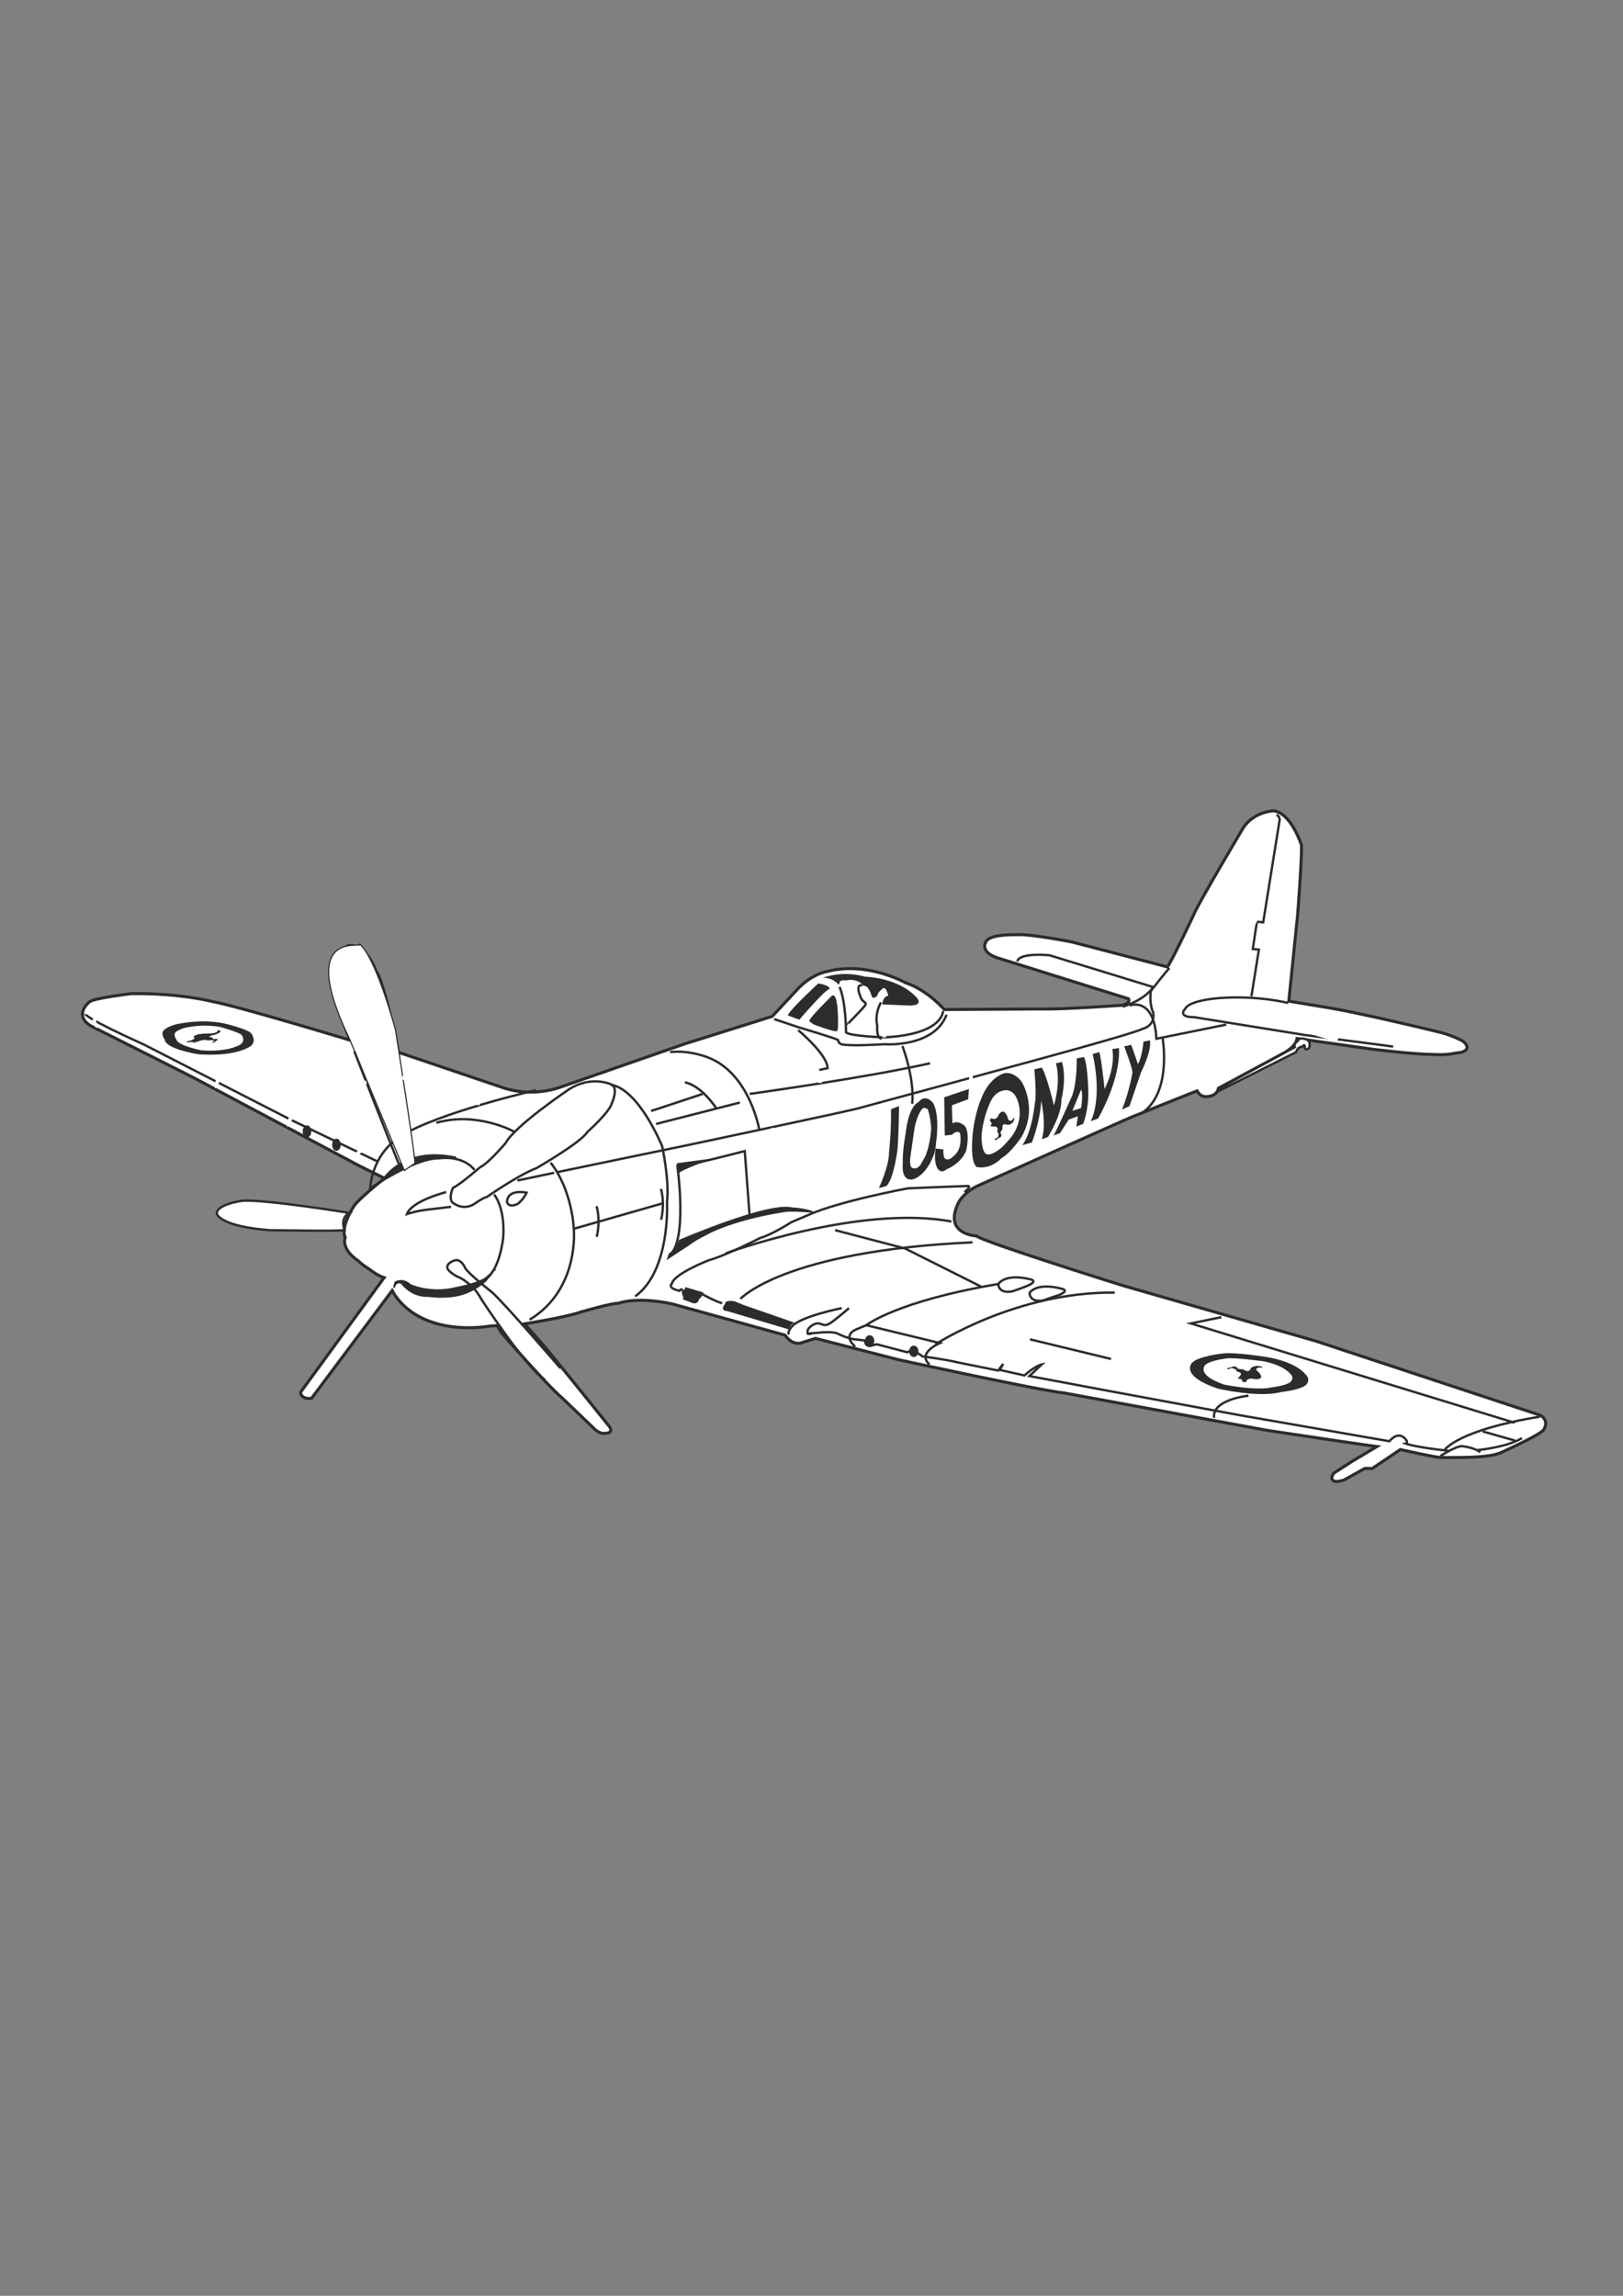 <?xml version="1.0" encoding="utf-8"?>
<!-- Created by UniConvertor 2.0rc4 (https://sk1project.net/) -->
<svg xmlns="http://www.w3.org/2000/svg" height="841.89pt" viewBox="0 0 595.276 841.89" width="595.276pt" version="1.1" xmlns:xlink="http://www.w3.org/1999/xlink" id="51015ef0-f612-11ea-8a96-dcc15c148e23">

<rect x="0" y="0" width="595.276" height="841.89" fill="#808080" stroke="none"/>

<g>
	<path style="stroke:#2d2c2b;stroke-width:2.232;stroke-miterlimit:10.433;fill:none;" d="M 145.214,474.513 C 156.014,490.209 179.414,485.745 179.414,485.745 L 182.582,485.529 C 183.734,487.041 184.022,488.193 184.67,488.769 184.67,488.769 201.446,507.993 206.414,512.097 L 218.15,523.329 C 218.15,523.329 220.166,525.777 222.83,524.913 222.83,524.913 224.414,524.913 222.614,522.897 222.614,522.897 200.15,494.961 198.998,493.809 198.998,493.809 192.23,485.961 191.15,485.097 191.15,485.097 207.35,482.577 212.966,480.561 212.966,480.561 224.63,477.177 226.646,477.393 226.646,477.393 233.198,474.729 246.662,477.609 L 288.278,489.129 C 288.278,489.129 290.294,492.513 293.39,492.009 L 299.078,490.209 329.894,498.129 C 329.894,498.129 381.59,509.361 390.59,510.297 390.59,510.297 456.326,522.393 464.894,523.977 464.894,523.977 505.358,530.097 506.726,530.097 L 496.574,536.145 489.59,540.609 C 489.59,540.609 487.142,543.993 492.758,542.193 L 500.39,537.945 503.126,537.945 513.494,530.961 C 513.494,530.961 525.59,533.697 528.326,533.913 535.31,533.913 545.318,534.129 549.926,532.329 549.926,532.329 564.542,525.777 565.694,523.977 565.694,523.977 567.71,521.313 564.758,519.513 L 482.39,492.297 411.758,471.993 C 411.758,471.993 359.99,455.793 357.974,453.777 357.974,453.777 344.726,453.129 351.278,440.313 351.278,440.313 353.51,436.497 358.694,434.193 358.694,434.193 412.19,410.145 415.142,408.993 415.142,408.993 437.894,399.777 439.406,399.345 439.406,399.345 440.126,401.793 442.574,401.577 442.574,401.577 446.174,401.577 446.39,398.697 L 470.726,385.593 C 470.726,385.593 475.406,383.145 475.19,380.193 L 504.206,384.297 C 504.206,384.297 518.894,386.097 525.374,386.097 525.374,386.097 529.91,386.529 533.942,385.593 533.942,385.593 540.206,385.377 536.174,382.209 536.174,382.209 533.51,380.697 528.974,379.329 528.974,379.329 498.158,371.697 484.19,369.609 L 472.094,367.593 475.406,335.193 C 475.406,335.193 476.99,314.745 476.774,309.993 476.774,309.993 473.174,298.761 467.126,297.897 467.126,297.897 460.358,298.113 456.542,303.729 456.542,303.729 439.406,332.529 438.326,335.697 438.326,335.697 429.758,353.913 428.39,355.209 L 393.11,345.993 C 393.11,345.993 377.558,342.897 372.59,343.329 372.59,343.329 363.878,343.113 362.294,345.345 362.294,345.345 359.126,348.945 367.478,351.177 L 414.278,365.793 C 414.278,365.793 416.006,368.097 411.758,369.177 411.758,369.177 389.942,370.761 382.31,370.545 L 346.094,370.761 C 346.094,370.761 339.974,363.561 331.91,360.897 331.91,360.897 317.942,352.977 303.542,356.793 303.542,356.793 297.926,357.513 292.526,363.561 L 283.526,373.209 C 283.526,373.209 254.798,382.209 251.198,383.361 L 205.262,399.345 C 205.262,399.345 195.182,403.161 184.166,399.345 L 145.646,386.313 C 145.646,386.313 140.246,359.313 137.366,356.361 137.366,356.361 134.198,346.713 127.862,347.361 127.862,347.361 122.03,349.593 123.182,358.161 123.182,358.161 126.062,377.961 129.95,382.497 129.95,382.497 87.614,369.609 77.75,367.809 77.75,367.809 66.014,364.713 48.23,364.929 48.23,364.929 34.982,366.513 33.182,367.809 33.182,367.809 27.566,372.129 33.614,375.729 33.614,375.729 70.766,394.377 73.646,395.961 L 131.966,426.993 142.046,431.961 C 142.046,431.961 133.766,438.513 130.598,442.113 130.598,442.113 125.198,449.961 127.214,453.777 127.214,453.777 125.27,457.521 131.822,461.985 131.822,461.985 132.902,463.209 135.854,465.009 135.854,465.009 139.166,467.745 141.83,468.177 L 110.798,510.729 C 110.798,510.729 111.014,512.529 113.966,512.241 L 143.918,472.209 145.214,474.513 Z" />
	<path style="fill:#ffffff;" d="M 145.214,474.513 C 156.014,490.209 179.414,485.745 179.414,485.745 L 182.582,485.529 C 183.734,487.041 184.022,488.193 184.67,488.769 184.67,488.769 201.446,507.993 206.414,512.097 L 218.15,523.329 C 218.15,523.329 220.166,525.777 222.83,524.913 222.83,524.913 224.414,524.913 222.614,522.897 222.614,522.897 200.15,494.961 198.998,493.809 198.998,493.809 192.23,485.961 191.15,485.097 191.15,485.097 207.35,482.577 212.966,480.561 212.966,480.561 224.63,477.177 226.646,477.393 226.646,477.393 233.198,474.729 246.662,477.609 L 288.278,489.129 C 288.278,489.129 290.294,492.513 293.39,492.009 L 299.078,490.209 329.894,498.129 C 329.894,498.129 381.59,509.361 390.59,510.297 390.59,510.297 456.326,522.393 464.894,523.977 464.894,523.977 505.358,530.097 506.726,530.097 L 496.574,536.145 489.59,540.609 C 489.59,540.609 487.142,543.993 492.758,542.193 L 500.39,537.945 503.126,537.945 513.494,530.961 C 513.494,530.961 525.59,533.697 528.326,533.913 535.31,533.913 545.318,534.129 549.926,532.329 549.926,532.329 564.542,525.777 565.694,523.977 565.694,523.977 567.71,521.313 564.758,519.513 L 482.39,492.297 411.758,471.993 C 411.758,471.993 359.99,455.793 357.974,453.777 357.974,453.777 344.726,453.129 351.278,440.313 351.278,440.313 353.51,436.497 358.694,434.193 358.694,434.193 412.19,410.145 415.142,408.993 415.142,408.993 437.894,399.777 439.406,399.345 439.406,399.345 440.126,401.793 442.574,401.577 442.574,401.577 446.174,401.577 446.39,398.697 L 470.726,385.593 C 470.726,385.593 475.406,383.145 475.19,380.193 L 504.206,384.297 C 504.206,384.297 518.894,386.097 525.374,386.097 525.374,386.097 529.91,386.529 533.942,385.593 533.942,385.593 540.206,385.377 536.174,382.209 536.174,382.209 533.51,380.697 528.974,379.329 528.974,379.329 498.158,371.697 484.19,369.609 L 472.094,367.593 475.406,335.193 C 475.406,335.193 476.99,314.745 476.774,309.993 476.774,309.993 473.174,298.761 467.126,297.897 467.126,297.897 460.358,298.113 456.542,303.729 456.542,303.729 439.406,332.529 438.326,335.697 438.326,335.697 429.758,353.913 428.39,355.209 L 393.11,345.993 C 393.11,345.993 377.558,342.897 372.59,343.329 372.59,343.329 363.878,343.113 362.294,345.345 362.294,345.345 359.126,348.945 367.478,351.177 L 414.278,365.793 C 414.278,365.793 416.006,368.097 411.758,369.177 411.758,369.177 389.942,370.761 382.31,370.545 L 346.094,370.761 C 346.094,370.761 339.974,363.561 331.91,360.897 331.91,360.897 317.942,352.977 303.542,356.793 303.542,356.793 297.926,357.513 292.526,363.561 L 283.526,373.209 C 283.526,373.209 254.798,382.209 251.198,383.361 L 205.262,399.345 C 205.262,399.345 195.182,403.161 184.166,399.345 L 145.646,386.313 C 145.646,386.313 140.246,359.313 137.366,356.361 137.366,356.361 134.198,346.713 127.862,347.361 127.862,347.361 122.03,349.593 123.182,358.161 123.182,358.161 126.062,377.961 129.95,382.497 129.95,382.497 87.614,369.609 77.75,367.809 77.75,367.809 66.014,364.713 48.23,364.929 48.23,364.929 34.982,366.513 33.182,367.809 33.182,367.809 27.566,372.129 33.614,375.729 33.614,375.729 70.766,394.377 73.646,395.961 L 131.966,426.993 142.046,431.961 C 142.046,431.961 133.766,438.513 130.598,442.113 130.598,442.113 125.198,449.961 127.214,453.777 127.214,453.777 125.27,457.521 131.822,461.985 131.822,461.985 132.902,463.209 135.854,465.009 135.854,465.009 139.166,467.745 141.83,468.177 L 110.798,510.729 C 110.798,510.729 111.014,512.529 113.966,512.241 L 143.918,472.209 145.214,474.513 Z" />
	<path style="fill:#2d2c2b;" d="M 178.766,467.745 C 176.39,470.337 167.39,471.921 167.39,471.921 157.958,474.369 150.614,470.913 150.614,470.913 147.662,468.177 144.782,469.977 144.782,469.977 144.782,469.977 143.63,472.929 144.782,472.209 144.782,472.209 145.43,469.761 147.23,470.913 147.23,470.913 150.614,475.809 157.166,475.593 157.166,475.593 163.43,476.529 168.83,475.089 174.158,473.721 178.55,469.977 178.982,469.113 178.982,469.113 179.846,464.577 182.15,465.729 182.15,465.729 179.99,466.377 178.766,467.745 L 178.766,467.745 Z" />
	<path style="stroke:#2d2c2b;stroke-width:0.864;stroke-miterlimit:10.433;fill:none;" d="M 176.246,427.929 C 176.03,428.001 168.83,434.409 166.166,435.561 166.166,435.561 164.366,439.161 165.95,440.961 165.95,440.961 169.55,444.129 173.798,441.609 173.798,441.609 177.182,439.161 178.55,438.945 178.55,438.945 190.214,430.809 196.766,428.361 196.766,428.361 213.182,418.929 215.414,415.113 215.414,415.113 223.55,407.913 224.414,404.529 224.414,404.529 226.862,399.345 224.414,397.761 224.414,397.761 217.214,394.161 208.862,399.345 208.862,399.345 188.846,412.809 185.462,419.145 185.462,419.145 179.198,426.561 176.246,427.929 L 176.246,427.929 Z" />
	<path style="stroke:#2d2c2b;stroke-width:0.864;stroke-miterlimit:10.433;fill:none;" d="M 181.214,438.009 C 181.214,438.009 185.246,442.545 184.598,453.561 184.598,453.561 183.446,466.377 177.398,469.545" />
	<path style="stroke:#2d2c2b;stroke-width:0.864;stroke-miterlimit:10.433;fill:none;" d="M 205.55,501.729 C 205.55,501.729 184.382,477.177 180.35,473.793 180.35,473.793 171.782,467.097 170.63,465.009 170.63,465.009 169.262,461.697 167.03,462.129 167.03,462.129 163.43,462.993 164.15,465.297 164.15,465.297 165.446,467.313 168.83,468.609 168.83,468.609 173.798,471.129 176.462,476.313 176.462,476.313 193.166,501.945 199.862,505.977" />
	<path style="stroke:#2d2c2b;stroke-width:0.864;stroke-miterlimit:10.433;fill:none;" d="M 248.462,427.713 C 248.462,427.713 252.35,455.361 245.366,460.545 245.366,460.545 261.062,449.529 274.958,446.145 L 273.158,422.097 C 273.158,422.097 250.046,428.145 248.462,427.713 L 248.462,427.713 Z" />
	<path style="fill:#2d2c2b;" d="M 248.246,426.561 L 261.782,424.761 C 261.782,424.761 248.75,429.297 248.966,430.377 L 248.246,426.561 Z" />
	<path style="fill:#2d2c2b;" d="M 245.366,459.609 C 245.366,459.609 248.462,457.593 248.966,454.713 248.966,454.713 281.726,440.529 290.51,442.761 290.51,442.761 297.71,443.193 298.79,444.777 298.79,444.777 289.79,443.913 287.342,444.561 287.342,444.561 264.374,447.729 252.998,456.513 L 244.43,462.129 245.366,459.609 Z" />
	<path style="stroke:#2d2c2b;stroke-width:0.864;stroke-miterlimit:10.433;fill:none;" d="M 240.614,412.161 L 271.358,404.313" />
	<path style="stroke:#2d2c2b;stroke-width:0.864;stroke-miterlimit:10.433;fill:none;" d="M 278.558,414.609 C 278.558,414.609 275.174,393.945 259.982,387.897 259.982,387.897 252.998,384.945 245.798,385.809" />
	<path style="stroke:#2d2c2b;stroke-width:0.864;stroke-miterlimit:10.433;fill:none;" d="M 223.982,397.761 C 234.35,399.345 242.846,420.297 242.846,420.297 242.846,420.297 245.582,432.609 244.646,440.745 244.646,440.745 246.014,465.945 232.982,475.377" />
	<path style="stroke:#2d2c2b;stroke-width:0.864;stroke-miterlimit:10.433;fill:none;" d="M 262.646,406.329 C 262.646,406.329 257.462,398.193 251.198,396.897" />
	<path style="fill:#2d2c2b;" d="M 305.126,365.145 C 305.126,365.145 297.278,372.777 296.774,374.361 296.774,374.361 296.99,374.793 298.574,375.729 298.574,375.729 304.478,377.961 306.494,378.177 306.494,378.177 307.358,378.393 307.358,376.809 307.358,376.809 307.79,363.561 305.126,365.145 L 305.126,365.145 Z" />
	<path style="fill:#2d2c2b;" d="M 300.158,360.609 C 300.158,360.609 289.79,370.113 288.926,372.345 288.926,372.345 291.878,373.497 293.174,373.929 293.174,373.929 302.39,363.129 304.19,362.697 304.19,362.697 305.126,361.545 300.158,360.609 L 300.158,360.609 Z" />
	<path style="stroke:#2d2c2b;stroke-width:0.864;stroke-miterlimit:10.433;fill:none;" d="M 345.878,370.761 C 345.878,370.761 346.094,379.329 324.278,380.409 324.278,380.409 311.894,379.977 310.31,378.609 310.31,378.609 310.31,367.593 307.934,361.905" />
	<path style="fill:#2d2c2b;" d="M 307.574,361.113 C 307.574,361.113 305.558,358.377 301.742,358.593 301.742,358.593 308.51,355.713 317.294,358.161 317.294,358.161 329.678,358.377 336.374,366.009 336.374,366.009 338.894,368.745 333.494,368.745 L 323.558,368.313 C 323.558,368.313 323.774,365.361 325.79,365.145 325.79,365.145 324.926,361.113 323.558,362.697 323.558,362.697 321.974,363.777 321.758,365.145 321.758,365.145 320.174,366.729 319.742,365.361 319.742,365.361 318.59,361.113 316.79,361.545 316.79,361.545 314.774,358.593 310.31,359.529 310.31,359.529 307.934,359.097 307.934,360.393 L 307.574,361.113 Z" />
	<path style="stroke:#2d2c2b;stroke-width:0.864;stroke-miterlimit:10.433;fill:none;" d="M 323.126,367.593 C 323.126,367.593 320.678,371.409 321.758,376.161 321.758,376.161 321.326,380.697 323.342,380.913" />
	<path style="stroke:#2d2c2b;stroke-width:0.864;stroke-miterlimit:10.433;fill:none;" d="M 274.958,401.145 C 274.958,401.145 317.078,395.313 341.126,389.913" />
	<path style="stroke:#2d2c2b;stroke-width:0.864;stroke-miterlimit:10.433;fill:none;" d="M 283.958,373.713 L 292.526,376.593 C 292.526,376.593 306.278,380.697 307.358,381.345 307.358,381.345 307.43,382.857 309.158,383.073 313.262,383.577 321.614,383.073 324.494,382.929 324.494,382.929 342.494,384.297 347.174,372.129" />
	<path style="stroke:#2d2c2b;stroke-width:0.864;stroke-miterlimit:10.433;fill:none;" d="M 310.958,375.513 C 310.742,375.513 317.294,369.177 317.51,368.313 317.726,367.377 316.358,367.593 315.71,365.793 314.99,363.993 313.91,360.897 316.358,361.329" />
	<path style="stroke:#2d2c2b;stroke-width:0.864;stroke-miterlimit:10.433;fill:none;" d="M 428.894,354.993 C 427.958,355.929 422.126,363.345 422.126,363.345 421.406,368.313 422.99,371.409 422.99,371.409 423.71,376.377 418.958,377.313 418.958,377.313 416.51,378.897 370.79,391.209 370.79,391.209 367.478,392.145 314.342,406.545 314.342,406.545 310.31,407.625 253.862,419.577 253.862,419.577 253.862,419.577 198.134,431.097 189.782,432.897" />
	<path style="stroke:#2d2c2b;stroke-width:0.864;stroke-miterlimit:10.433;fill:none;" d="M 458.99,365.361 L 461.726,348.225 459.494,348.009 461.006,338.001 463.31,338.217 469.358,300.561 C 469.358,300.561 469.358,299.409 468.206,298.761" />
	<path style="stroke:#2d2c2b;stroke-width:0.864;stroke-miterlimit:10.433;fill:none;" d="M 163.646,437.145 C 163.646,437.145 151.046,440.313 149.246,445.209 149.246,445.209 152.846,443.913 158.246,443.409 L 165.446,442.545" />
	<path style="fill:#2d2c2b;" d="M 326.798,406.761 L 329.75,405.609 C 329.75,405.609 329.678,415.401 329.174,421.593 329.174,421.593 327.878,432.177 325.142,434.913 L 322.334,435.705 C 322.334,435.705 326.078,427.785 326.078,422.529 326.078,422.529 326.942,414.969 326.798,406.761 L 326.798,406.761 Z" />
	<path style="fill:#2d2c2b;" d="M 342.278,404.529 C 342.278,404.529 339.542,400.785 336.878,404.169 336.878,404.169 333.278,405.177 332.126,415.905 332.126,415.905 330.902,422.385 331.118,426.705 331.118,426.705 330.326,432.969 334.502,432.537 334.502,432.537 339.326,431.961 342.566,423.321 342.566,423.321 343.286,420.945 343.358,418.785 343.358,418.785 344.798,409.209 342.278,404.529 L 342.278,404.529 Z" />
	<path style="fill:#2d2c2b;" d="M 346.31,402.369 L 346.526,416.409 349.19,416.121 C 349.19,416.121 350.918,414.177 352.142,415.545 352.142,415.545 353.15,420.729 350.342,423.393 350.342,423.393 347.75,426.489 346.31,424.545 346.31,424.545 345.734,422.313 346.094,421.521 L 343.142,421.161 C 343.142,421.161 342.566,424.761 343.286,427.137 343.286,427.137 344.294,431.169 347.174,428.793 347.174,428.793 352.358,426.921 354.374,421.953 354.374,421.953 355.886,415.761 353.942,412.953 353.942,412.953 351.494,410.577 349.334,411.945 L 349.118,405.321 355.094,403.089 355.382,399.345 346.31,402.369 Z" />
	<path style="stroke:#2d2c2b;stroke-width:0.864;stroke-miterlimit:10.433;fill:none;" d="M 243.35,441.177 L 210.446,450.609 C 210.446,450.609 212.75,472.713 194.246,483.945" />
	<path style="stroke:#2d2c2b;stroke-width:0.864;stroke-miterlimit:10.433;fill:none;" d="M 193.166,437.361 C 193.166,437.361 186.182,435.777 185.966,440.745 185.966,440.745 186.398,443.193 189.998,441.393 189.998,441.393 192.014,439.809 193.166,437.361 L 193.166,437.361 Z" />
	<path style="stroke:#2d2c2b;stroke-width:0.864;stroke-miterlimit:10.433;fill:none;" d="M 353.726,437.145 C 353.726,437.145 356.39,435.129 355.094,434.913 355.094,434.913 342.278,435.345 332.99,435.777 332.99,435.777 308.294,440.313 296.558,445.497 296.558,445.497 291.878,447.513 290.294,448.161 290.294,448.161 283.31,452.697 278.774,453.993 278.774,453.993 265.958,460.545 259.982,462.129 259.982,462.129 247.166,467.097 246.446,470.697 246.446,470.697 244.43,472.209 249.182,473.361 249.182,473.361 249.83,472.209 250.55,473.361 250.55,473.361 250.046,476.313 253.646,476.097 253.646,476.097 255.374,477.825 257.462,474.513 257.462,474.513 262.646,477.393 264.878,477.897" />
	<path style="fill:#2d2c2b;" d="M 272.726,478.545 L 269.342,477.177 C 269.342,477.177 265.958,476.529 265.958,478.113 265.958,478.113 263.726,480.561 266.678,480.777 L 287.558,486.969 289.358,487.545 C 289.358,487.545 289.79,485.313 291.59,485.097 L 272.726,478.545 Z" />
	<path style="stroke:#2d2c2b;stroke-width:0.864;stroke-miterlimit:10.433;fill:none;" d="M 308.726,479.697 C 308.726,479.697 293.174,482.793 290.294,486.609 290.294,486.609 288.71,488.409 289.358,489.345" />
	<path style="stroke:#2d2c2b;stroke-width:0.864;stroke-miterlimit:10.433;fill:none;" d="M 311.39,479.697 C 311.39,479.697 305.774,484.593 303.974,485.529 302.174,486.393 301.958,485.529 300.158,485.313 298.358,485.097 294.974,487.761 296.558,489.129 296.558,489.129 294.542,489.129 300.374,488.697 300.374,488.697 304.694,488.193 306.926,488.913 306.926,488.913 310.958,490.929 313.478,491.145 L 317.294,491.577 C 317.294,491.577 317.078,493.593 319.094,493.593 L 321.542,492.945 332.774,495.897 C 332.774,495.897 334.358,494.313 338.39,497.409 338.39,497.409 347.174,498.561 350.774,499.497 L 366.11,502.593 367.91,500.145 366.758,502.377 375.758,504.393 C 375.758,504.393 379.358,501.009 382.094,500.361 L 377.558,504.609 406.358,510.009 454.958,519.009 509.606,528.513 C 509.606,528.513 512.99,523.977 515.942,528.297 515.942,528.297 516.374,529.161 515.51,529.377 515.51,529.377 519.182,530.745 531.494,532.041" />
	<path style="stroke:#2d2c2b;stroke-width:0.864;stroke-miterlimit:10.433;fill:none;" d="M 541.934,531.753 C 541.934,531.753 552.806,530.745 558.206,527.361" />
	<path style="fill:#2d2c2b;" d="M 374.678,396.609 C 374.678,396.609 372.158,393.009 368.558,393.513 368.558,393.513 362.942,394.593 359.774,403.161 359.774,403.161 357.326,408.561 356.678,416.913 356.678,416.913 355.742,425.913 358.19,427.929 358.19,427.929 362.942,429.297 367.478,424.545 367.478,424.545 369.926,423.609 374.39,417.345 374.39,417.345 377.99,412.161 377.342,405.393 377.342,405.393 377.126,400.713 374.678,396.609 L 374.678,396.609 Z" />
	<path style="fill:#2d2c2b;" d="M 379.358,392.145 C 379.358,392.145 380.294,401.361 379.574,404.529 379.574,404.529 378.566,415.113 374.966,419.937 L 378.494,418.929 C 378.494,418.929 381.59,411.009 381.878,403.593 381.878,403.593 383.894,412.377 382.094,417.777 L 384.398,416.913 C 384.398,416.913 389.51,408.777 389.294,403.161 389.294,403.161 391.31,395.745 389.51,389.409 L 387.278,389.913 C 387.278,389.913 389.294,395.745 386.558,405.393 386.558,405.393 383.894,394.161 382.094,391.497 L 379.358,392.145 Z" />
	<path style="fill:#2d2c2b;" d="M 394.91,388.113 C 394.91,388.113 395.126,396.177 393.326,401.577 393.326,401.577 387.278,415.329 386.342,416.409 L 388.79,415.545 391.958,410.577 395.342,409.353 394.766,413.169 397.286,412.089 C 397.286,412.089 399.374,406.977 399.158,399.993 399.158,399.993 398.942,390.129 397.574,387.609 L 394.91,388.113 Z" />
	<path style="fill:#2d2c2b;" d="M 400.742,386.529 C 400.742,386.529 404.558,401.289 400.094,411.153 L 402.758,410.145 C 402.758,410.145 411.11,395.961 410.39,384.297 L 407.942,384.729 C 407.942,384.729 409.454,390.561 405.134,399.345 405.134,399.345 403.91,387.609 403.19,385.809 L 400.742,386.529 Z" />
	<path style="fill:#2d2c2b;" d="M 412.334,383.721 C 412.334,383.721 415.142,391.065 415.358,393.153 415.358,393.153 414.494,399.345 411.542,406.905 L 414.278,405.609 418.526,393.153 C 418.526,393.153 422.486,385.521 421.766,381.489 L 419.39,381.993 C 419.39,381.993 418.958,387.537 417.374,390.201 417.374,390.201 415.286,384.009 414.854,383.145 L 412.334,383.721 Z" />
	<path style="stroke:#2d2c2b;stroke-width:0.864;stroke-miterlimit:10.433;fill:none;" d="M 472.526,367.809 C 472.526,367.809 461.51,364.929 447.11,366.009 447.11,366.009 436.31,366.729 434.726,369.897 434.726,369.897 431.558,372.993 437.894,372.993 L 478.574,379.545 510.974,383.793" />
	<path style="stroke:#2d2c2b;stroke-width:0.864;stroke-miterlimit:10.433;fill:#ffffff;" d="M 128.15,444.777 C 128.15,444.777 97.55,439.809 88.982,440.313 88.982,440.313 79.046,441.609 79.55,445.209 79.55,445.209 80.846,449.745 98.846,451.113 98.846,451.113 124.046,451.545 126.35,451.113 126.35,451.113 124.55,446.577 128.15,444.777 L 128.15,444.777 Z" />
	<path style="stroke:#2d2c2b;stroke-width:0.864;stroke-miterlimit:10.433;fill:none;" d="M 196.55,399.777 C 196.55,399.777 160.55,408.057 147.014,416.625 135.998,423.609 135.782,435.777 135.782,435.777 135.782,435.777 151.982,424.545 161.198,424.761 161.198,424.761 169.55,423.393 174.014,429.009" />
	<g>
		<path style="fill:#ffffff;" d="M 210.446,450.609 C 210.446,450.609 210.014,436.713 201.95,426.345 L 210.446,450.609 Z" />
		<path style="stroke:#2d2c2b;stroke-width:0.864;stroke-miterlimit:10.433;fill:none;" d="M 210.446,450.609 C 210.446,450.609 210.014,436.713 201.95,426.345" />
	</g>
	<g>
		<path style="fill:#ffffff;" d="M 188.846,415.113 C 188.846,415.113 175.166,407.409 160.046,411.729 L 188.846,415.113 Z" />
		<path style="stroke:#2d2c2b;stroke-width:0.864;stroke-miterlimit:10.433;fill:none;" d="M 188.846,415.113 C 188.846,415.113 175.166,407.409 160.046,411.729" />
	</g>
	<path style="stroke:#2d2c2b;stroke-width:0.864;stroke-miterlimit:10.433;fill:none;" d="M 377.486,469.041 C 377.486,469.041 369.206,466.809 366.182,470.841 366.182,470.841 365.966,474.441 371.15,473.577 371.15,473.577 373.31,472.929 376.55,471.633 376.55,471.633 381.446,469.761 377.486,469.041 L 377.486,469.041 Z" />
	<path style="stroke:#2d2c2b;stroke-width:0.864;stroke-miterlimit:10.433;fill:none;" d="M 389.006,472.497 C 389.006,472.497 380.726,470.121 377.63,474.081 377.63,474.081 377.414,477.681 382.598,476.889 382.598,476.889 386.126,475.593 388.07,475.017 388.07,475.017 392.966,473.289 389.006,472.497 L 389.006,472.497 Z" />
	<path style="fill:#ffffff;" d="M 335.366,414.105 C 335.366,414.105 334.286,421.737 333.926,424.113 333.926,424.113 333.278,428.289 334.862,428.361 334.862,428.361 336.878,429.297 338.39,425.697 338.39,425.697 340.766,423.105 341.558,413.889 341.558,413.889 341.342,409.713 340.262,406.761 340.262,406.761 338.75,405.609 338.03,406.905 338.03,406.905 336.158,409.209 335.366,414.105 L 335.366,414.105 Z" />
	<path style="fill:#ffffff;" d="M 373.526,404.529 C 373.526,404.529 372.59,399.777 368.99,399.777 368.99,399.777 365.174,399.561 363.158,404.313 363.158,404.313 360.494,409.713 359.99,416.697 359.99,416.697 359.99,422.529 361.79,423.177 361.79,423.177 363.158,424.329 367.478,420.729 367.478,420.729 371.294,417.129 372.374,414.609 372.374,414.609 375.11,410.145 373.526,404.529 L 373.526,404.529 Z" />
	<path style="fill:#ffffff;" d="M 396.566,399.489 L 393.326,407.337 396.494,406.329 C 396.494,406.329 397.358,401.793 396.566,399.489 L 396.566,399.489 Z" />
	<path style="fill:#2d2c2b;" d="M 465.83,497.841 C 465.83,497.841 452.942,495.609 447.902,496.401 445.526,496.689 438.038,497.841 436.814,500.289 435.59,502.665 437.102,505.977 446.678,509.217 446.678,509.217 461.51,512.745 470.078,510.441 470.078,510.441 478.142,509.577 479.366,507.417 479.366,507.417 480.806,505.617 478.718,503.889 478.718,503.889 476.054,499.929 465.83,497.841 L 465.83,497.841 Z" />
	<path style="fill:#ffffff;" d="M 473.606,349.593 L 472.31,349.377 470.006,366.729 473.606,349.593 Z" />
	<path style="fill:#ffffff;" d="M 442.574,367.809 L 502.406,377.745 C 502.406,377.745 488.51,379.545 490.742,382.209 L 442.574,367.809 Z" />
	<path style="fill:#ffffff;" d="M 465.542,298.113 C 465.542,298.113 465.974,298.977 465.974,301.209 L 465.542,303.513 461.942,302.145 C 461.942,302.145 462.374,301.713 461.942,299.913 L 465.542,298.113 Z" />
	<path style="fill:#ffffff;" d="M 461.006,338.001 L 463.31,329.145 458.342,328.713 451.142,348.009 444.806,365.577 461.006,338.001 Z" />
	<path style="stroke:#2d2c2b;stroke-width:0.864;stroke-miterlimit:10.433;fill:none;" d="M 411.758,369.177 C 411.758,369.177 419.606,366.945 422.99,361.977 L 384.974,350.313 C 384.974,350.313 373.958,349.161 373.094,352.545" />
	<path style="stroke:#2d2c2b;stroke-width:0.864;stroke-miterlimit:10.433;fill:none;" d="M 414.278,368.745 C 414.278,368.745 423.278,365.145 424.142,380.913 L 449.774,375.729" />
	<path style="stroke:#2d2c2b;stroke-width:0.864;stroke-miterlimit:10.433;fill:#ffffff;" d="M 446.174,400.497 L 475.406,385.809 C 475.406,385.809 475.694,384.009 477.71,383.793 477.71,383.793 478.574,382.497 478.574,384.009 478.574,384.009 478.574,385.593 480.158,384.297 480.158,384.297 481.094,381.777 479.006,381.129 479.006,381.129 476.558,380.193 476.126,381.561 476.126,381.561 474.254,382.857 474.902,384.009 L 447.974,398.697 446.174,400.497 Z" />
	<path style="fill:#2d2c2b;" d="M 365.678,409.857 C 365.462,410.145 365.174,410.145 364.958,410.289 364.526,410.505 364.166,410.217 363.662,410.145 363.59,410.073 363.518,410.145 363.446,410.145 363.23,410.361 363.302,410.649 363.014,410.721 362.942,410.793 362.942,410.937 363.014,410.937 363.086,411.009 363.23,411.081 363.23,411.153 363.518,411.585 363.95,412.017 363.59,412.377 363.446,412.521 363.302,412.665 363.158,412.881 363.518,412.953 363.878,413.025 364.238,413.097 364.598,413.097 364.958,413.097 365.318,413.169 365.462,413.241 365.678,413.457 365.822,413.601 366.038,414.033 365.75,414.465 365.75,414.897 365.75,415.113 365.966,415.329 366.11,415.473 366.182,415.545 366.254,415.689 366.254,415.833 366.11,416.193 366.254,416.625 365.966,416.985 365.894,417.129 365.75,417.273 365.534,417.417 365.39,417.489 365.174,417.417 365.03,417.489 364.814,417.633 364.886,417.849 364.958,417.993 365.102,418.209 365.39,418.065 365.462,417.993 365.822,417.705 366.182,417.345 366.614,417.201 367.046,417.129 367.262,416.625 367.334,416.193 367.334,415.905 366.974,415.761 366.974,415.473 366.974,414.753 367.694,414.393 367.694,413.673 367.694,413.457 367.622,413.241 367.694,412.953 367.694,412.449 368.27,412.233 368.702,412.233 368.918,412.233 369.062,412.449 369.278,412.449 369.926,412.449 370.79,412.449 371.15,411.801 371.15,411.801 371.294,411.873 371.294,411.801 371.798,411.369 371.942,410.721 372.086,410.145 372.158,410.001 371.942,409.857 371.798,410.001 371.51,410.289 371.366,410.649 371.006,410.937 370.646,411.153 370.286,410.937 369.998,410.721 369.854,410.649 369.71,410.433 369.71,410.217 369.422,409.209 369.062,408.417 368.342,407.769 368.198,407.697 368.054,407.625 367.91,407.625 367.406,407.697 366.974,407.841 366.686,408.201 366.254,408.705 366.11,409.353 365.678,409.857 L 365.678,409.857 Z" />
	<path style="fill:#2d2c2b;" d="M 318.95,493.737 C 319.886,493.737 320.678,492.873 320.678,491.721 320.678,490.569 319.886,489.633 318.95,489.633 318.014,489.633 317.222,490.569 317.222,491.721 317.222,492.873 318.014,493.737 318.95,493.737 L 318.95,493.737 Z" />
	<path style="fill:#2d2c2b;" d="M 335.15,497.625 C 336.086,497.625 336.878,496.689 336.878,495.537 336.878,494.385 336.086,493.449 335.15,493.449 334.214,493.449 333.422,494.385 333.422,495.537 333.422,496.689 334.214,497.625 335.15,497.625 L 335.15,497.625 Z" />
	<path style="fill:#2d2c2b;" d="M 251.414,471.993 C 251.414,471.993 250.55,473.361 250.55,476.529 250.55,476.529 251.198,476.745 253.43,477.609 253.43,477.609 256.166,479.193 256.598,475.593 256.598,475.593 257.246,474.297 258.182,474.009 L 251.414,471.993 Z" />
	<path style="stroke:#2d2c2b;stroke-width:0.864;stroke-miterlimit:10.433;fill:none;" d="M 238.814,407.409 L 257.75,401.145" />
	<path style="stroke:#2d2c2b;stroke-width:0.864;stroke-miterlimit:10.433;fill:none;" d="M 292.742,377.745 C 292.742,377.745 303.542,386.745 303.542,391.713 L 299.51,392.577" />
	<path style="stroke:#2d2c2b;stroke-width:0.864;stroke-miterlimit:10.433;fill:none;" d="M 330.974,383.577 C 330.974,383.577 335.51,395.313 334.574,404.745" />
	<path style="stroke:#2d2c2b;stroke-width:0.864;stroke-miterlimit:10.433;fill:none;" d="M 218.798,442.329 C 218.798,442.329 220.382,447.009 218.87,453.561" />
	<path style="stroke:#2d2c2b;stroke-width:0.864;stroke-miterlimit:10.433;fill:none;" d="M 242.414,435.993 C 242.414,435.993 243.998,440.745 242.486,447.297" />
	<path style="fill:#2d2c2b;" d="M 167.462,424.761 C 167.462,424.761 156.95,421.377 139.598,433.329 139.598,433.329 146.582,419.793 167.246,424.113 L 167.462,424.761 Z" />
	<path style="stroke:#2d2c2b;stroke-width:0.864;stroke-miterlimit:10.433;fill:none;" d="M 31.382,371.913 C 31.382,371.913 30.95,373.209 52.982,383.145 L 106.55,410.577 138.446,425.913" />
	<path style="fill:#2d2c2b;" d="M 123.398,422.025 C 124.262,422.025 124.982,421.017 124.982,419.793 124.982,418.569 124.262,417.561 123.398,417.561 122.534,417.561 121.814,418.569 121.814,419.793 121.814,421.017 122.534,422.025 123.398,422.025 L 123.398,422.025 Z" />
	<path style="fill:#2d2c2b;" d="M 112.598,417.129 C 113.462,417.129 114.182,416.121 114.182,414.897 114.182,413.673 113.462,412.665 112.598,412.665 111.734,412.665 111.014,413.673 111.014,414.897 111.014,416.121 111.734,417.129 112.598,417.129 L 112.598,417.129 Z" />
	<path style="fill:#2d2c2b;" d="M 81.854,375.225 C 81.854,375.225 91.07,377.313 92.222,379.041 92.726,379.905 94.31,382.497 91.07,384.153 87.902,385.809 82.142,387.249 72.71,386.601 72.71,386.601 60.686,384.729 60.398,381.201 60.398,381.201 58.238,378.537 60.974,377.097 60.974,377.097 63.062,375.657 66.806,375.225 66.806,375.225 74.078,373.713 81.854,375.225 L 81.854,375.225 Z" />
	<path style="stroke:#2d2c2b;stroke-width:0.864;stroke-miterlimit:10.433;fill:none;" d="M 313.694,493.809 C 313.694,493.809 308.726,489.993 313.91,487.545 L 317.726,485.961 344.726,492.513 C 344.726,492.513 336.158,496.113 340.91,500.361" />
	<path style="stroke:#2d2c2b;stroke-width:0.432;stroke-miterlimit:10.433;fill:#ffffff;" d="M 128.15,380.913 C 107.918,338.721 134.846,348.513 131.75,346.065 137.942,350.961 145.07,377.745 145.07,377.745 145.07,377.745 152.198,422.961 152.198,426.561 L 148.31,429.225 128.15,380.913 Z" />
	<path style="stroke:#2d2c2b;stroke-width:0.864;stroke-miterlimit:10.433;fill:none;" d="M 129.95,385.521 C 129.95,385.521 145.646,425.913 147.014,428.361" />
	<path style="fill:#ffffff;" d="M 80.774,376.593 C 80.774,376.593 87.686,378.537 88.55,379.473 89.054,380.049 90.134,382.065 87.686,383.289 85.31,384.513 80.918,385.665 73.862,385.161 73.862,385.161 64.934,383.433 64.646,381.057 64.646,381.057 62.99,379.113 65.078,378.033 65.078,378.033 66.662,376.953 69.47,376.593 69.47,376.593 74.942,375.513 80.774,376.593 L 80.774,376.593 Z" />
	<path style="fill:#2d2c2b;" d="M 71.342,380.841 C 71.27,380.985 70.91,381.129 70.694,381.201 70.406,381.489 69.542,381.633 68.822,381.849 68.75,381.849 68.534,381.921 68.534,381.921 68.462,382.065 68.75,382.065 68.534,382.209 68.534,382.281 68.606,382.281 68.75,382.281 68.894,382.209 69.182,382.209 69.254,382.137 69.974,382.137 70.982,381.993 70.91,382.209 70.838,382.281 70.838,382.353 70.766,382.425 71.342,382.281 71.918,382.137 72.422,381.993 72.926,381.849 73.358,381.633 73.934,381.489 74.294,381.417 74.726,381.345 75.086,381.345 75.806,381.273 75.806,381.489 76.238,381.561 76.382,381.561 76.814,381.489 77.246,381.417 77.462,381.417 77.678,381.417 77.75,381.417 77.966,381.561 78.542,381.561 78.542,381.705 78.47,381.777 78.47,381.921 78.326,381.993 78.182,382.065 77.822,382.209 77.678,382.281 77.534,382.353 77.822,382.353 78.182,382.353 78.47,382.353 78.758,382.209 78.83,382.137 78.974,381.921 79.046,381.705 79.622,381.489 80.126,381.201 79.91,381.057 79.55,380.985 79.334,380.913 78.686,381.057 78.398,381.057 77.75,380.913 78.326,380.553 77.678,380.409 77.39,380.409 77.174,380.409 76.958,380.337 76.526,380.265 77.03,379.905 77.678,379.689 77.966,379.617 78.398,379.545 78.686,379.473 79.478,379.185 80.702,378.753 80.558,378.537 80.558,378.537 80.774,378.465 80.846,378.393 81.134,378.105 80.63,377.961 80.27,377.817 80.198,377.745 79.766,377.817 79.694,377.889 79.694,378.105 79.766,378.249 79.55,378.465 79.262,378.609 78.614,378.825 78.038,378.897 77.678,378.969 77.318,378.969 77.102,378.969 75.806,378.969 74.438,379.041 72.926,379.257 72.638,379.257 72.35,379.401 72.134,379.473 71.558,379.689 71.126,379.905 71.054,380.121 70.982,380.409 71.414,380.553 71.342,380.841 L 71.342,380.841 Z" />
	<path style="fill:#ffffff;" d="M 463.526,499.209 C 463.526,499.209 453.086,497.769 449.99,498.129 448.262,498.345 442.574,499.209 441.71,501.009 440.774,502.809 441.926,505.329 449.126,507.777 449.126,507.777 460.934,510.153 466.694,508.713 466.694,508.713 472.742,507.993 473.606,506.409 473.606,506.409 474.758,505.113 473.174,503.745 473.174,503.745 471.158,500.793 463.526,499.209 L 463.526,499.209 Z" />
	<path style="fill:#2d2c2b;" d="M 458.63,505.545 C 458.27,505.545 458.054,505.761 457.766,505.833 457.262,505.905 457.262,506.409 457.046,506.697 457.046,506.769 456.902,506.841 456.83,506.841 456.542,506.841 456.254,506.697 455.966,506.841 455.894,506.841 455.75,506.769 455.75,506.769 455.75,506.625 455.75,506.553 455.75,506.481 455.462,506.121 455.39,505.617 454.742,505.617 454.526,505.617 454.31,505.617 454.022,505.689 454.166,505.401 454.31,505.113 454.526,504.825 454.67,504.609 455.03,504.393 455.102,504.105 455.174,503.961 455.174,503.745 455.03,503.529 454.814,503.169 454.166,503.169 453.734,502.953 453.518,502.881 453.446,502.593 453.446,502.449 453.374,502.305 453.302,502.161 453.158,502.161 452.726,502.017 452.366,501.729 451.862,501.729 451.646,501.729 451.358,501.729 451.142,501.801 450.926,501.873 450.854,502.089 450.638,502.089 450.35,502.161 450.206,502.017 450.134,501.873 450.062,501.729 450.35,501.585 450.494,501.585 450.998,501.513 451.646,501.441 452.006,501.225 452.438,500.937 453.086,501.081 453.518,501.297 453.806,501.369 453.734,501.729 454.022,501.873 454.742,502.233 455.606,501.945 456.254,502.305 456.542,502.449 456.758,502.593 456.974,502.665 457.55,502.953 458.198,502.665 458.486,502.377 458.63,502.233 458.558,502.017 458.63,501.873 459.062,501.513 459.638,500.937 460.574,501.009 460.574,501.009 460.646,500.865 460.646,500.865 461.438,500.793 462.158,501.009 462.878,501.225 463.094,501.297 463.094,501.513 462.878,501.513 462.374,501.513 461.87,501.441 461.366,501.585 460.862,501.657 460.79,502.017 460.79,502.305 460.862,502.449 460.934,502.665 461.15,502.737 461.942,503.385 462.446,504.105 462.59,504.897 462.662,504.969 462.59,505.185 462.446,505.257 462.086,505.545 461.654,505.761 461.006,505.761 460.214,505.761 459.494,505.545 458.63,505.545 L 458.63,505.545 Z" />
	<path style="stroke:#2d2c2b;stroke-width:0.864;stroke-miterlimit:10.433;fill:none;" d="M 317.726,485.961 C 317.726,485.961 328.742,477.177 366.182,470.841" />
	<path style="stroke:#2d2c2b;stroke-width:0.864;stroke-miterlimit:10.433;fill:none;" d="M 343.142,492.945 C 343.142,492.945 372.878,473.577 408.878,474.009" />
	<path style="stroke:#2d2c2b;stroke-width:0.864;stroke-miterlimit:10.433;fill:none;" d="M 528.326,533.913 C 528.326,533.913 533.942,530.313 536.174,530.313 536.174,530.313 540.71,530.745 542.942,532.545" />
	<path style="stroke:#2d2c2b;stroke-width:0.864;stroke-miterlimit:10.433;fill:none;" d="M 529.91,531.609 C 529.91,531.609 534.806,524.409 564.758,519.513" />
	<path style="stroke:#2d2c2b;stroke-width:0.864;stroke-miterlimit:10.433;fill:none;" d="M 543.806,524.913 L 555.758,528.297" />
	<path style="stroke:#2d2c2b;stroke-width:0.864;stroke-miterlimit:10.433;fill:none;" d="M 555.542,521.745 L 436.742,485.313 447.974,483.009" />
	<path style="stroke:#2d2c2b;stroke-width:0.864;stroke-miterlimit:10.433;fill:none;" d="M 271.574,476.313 C 271.574,476.313 287.342,458.745 356.678,455.577" />
	<path style="stroke:#2d2c2b;stroke-width:0.864;stroke-miterlimit:10.433;fill:none;" d="M 266.174,459.609 C 266.174,459.609 315.278,441.609 348.974,447.945" />
	<path style="stroke:#2d2c2b;stroke-width:0.864;stroke-miterlimit:10.433;fill:none;" d="M 306.278,451.113 L 331.91,457.809 359.774,471.777" />
	<path style="stroke:#2d2c2b;stroke-width:0.864;stroke-miterlimit:10.433;fill:none;" d="M 426.374,380.409 C 426.374,380.409 429.974,400.209 419.174,407.913" />
	<path style="stroke:#ffffff;stroke-width:1.368;stroke-miterlimit:10.433;fill:none;" d="M 337.742,368.745 C 337.742,368.745 339.11,373.209 338.174,375.513" />
	<path style="stroke:#ffffff;stroke-width:1.368;stroke-miterlimit:10.433;fill:none;" d="M 326.51,369.177 C 326.51,369.177 329.174,371.913 328.31,375.009 L 324.278,376.809 324.278,380.409" />
	<path style="stroke:#ffffff;stroke-width:1.368;stroke-miterlimit:10.433;fill:none;" d="M 348.11,373.209 C 348.11,373.209 354.374,377.745 355.742,391.713 L 356.318,397.113" />
	<path style="stroke:#ffffff;stroke-width:1.368;stroke-miterlimit:10.433;fill:none;" d="M 281.51,414.177 C 281.51,414.177 285.254,426.345 284.75,442.113" />
	<path style="stroke:#ffffff;stroke-width:1.368;stroke-miterlimit:10.433;fill:none;" d="M 282.878,413.745 C 282.878,413.745 287.414,423.033 286.118,441.609" />
	<path style="stroke:#ffffff;stroke-width:1.368;stroke-miterlimit:10.433;fill:none;" d="M 280.574,375.513 C 280.574,375.513 298.574,379.545 300.878,397.113" />
	<path style="stroke:#ffffff;stroke-width:1.368;stroke-miterlimit:10.433;fill:none;" d="M 106.046,413.097 C 106.046,413.097 105.398,408.777 109.862,407.913 L 134.846,420.297 C 134.846,420.297 129.95,422.745 130.166,425.409" />
	<path style="stroke:#ffffff;stroke-width:1.368;stroke-miterlimit:10.433;fill:none;" d="M 109.862,407.913 C 109.862,407.913 120.014,400.497 134.414,396.897" />
	<path style="stroke:#ffffff;stroke-width:1.368;stroke-miterlimit:10.433;fill:none;" d="M 176.03,404.745 L 147.446,395.097" />
	<path style="stroke:#ffffff;stroke-width:1.368;stroke-miterlimit:10.433;fill:none;" d="M 126.782,399.345 L 90.782,385.377" />
	<path style="stroke:#ffffff;stroke-width:1.368;stroke-miterlimit:10.433;fill:none;" d="M 35.846,376.377 C 35.846,376.377 30.95,373.713 40.382,370.545 40.382,370.545 46.646,367.377 69.614,366.945" />
	<path style="stroke:#ffffff;stroke-width:1.368;stroke-miterlimit:10.433;fill:none;" d="M 97.982,388.113 C 97.982,388.113 77.75,391.713 79.55,398.913" />
	<path style="stroke:#ffffff;stroke-width:1.368;stroke-miterlimit:10.433;fill:none;" d="M 97.982,388.113 C 97.982,388.113 117.782,381.777 125.846,382.209" />
	<path style="stroke:#2d2c2b;stroke-width:0.864;stroke-miterlimit:10.433;fill:none;" d="M 457.91,511.809 C 457.91,511.809 444.374,513.177 445.31,519.945" />
	<path style="stroke:#2d2c2b;stroke-width:0.864;stroke-miterlimit:10.433;fill:none;" d="M 377.774,491.145 L 407.51,498.345" />
</g>
</svg>